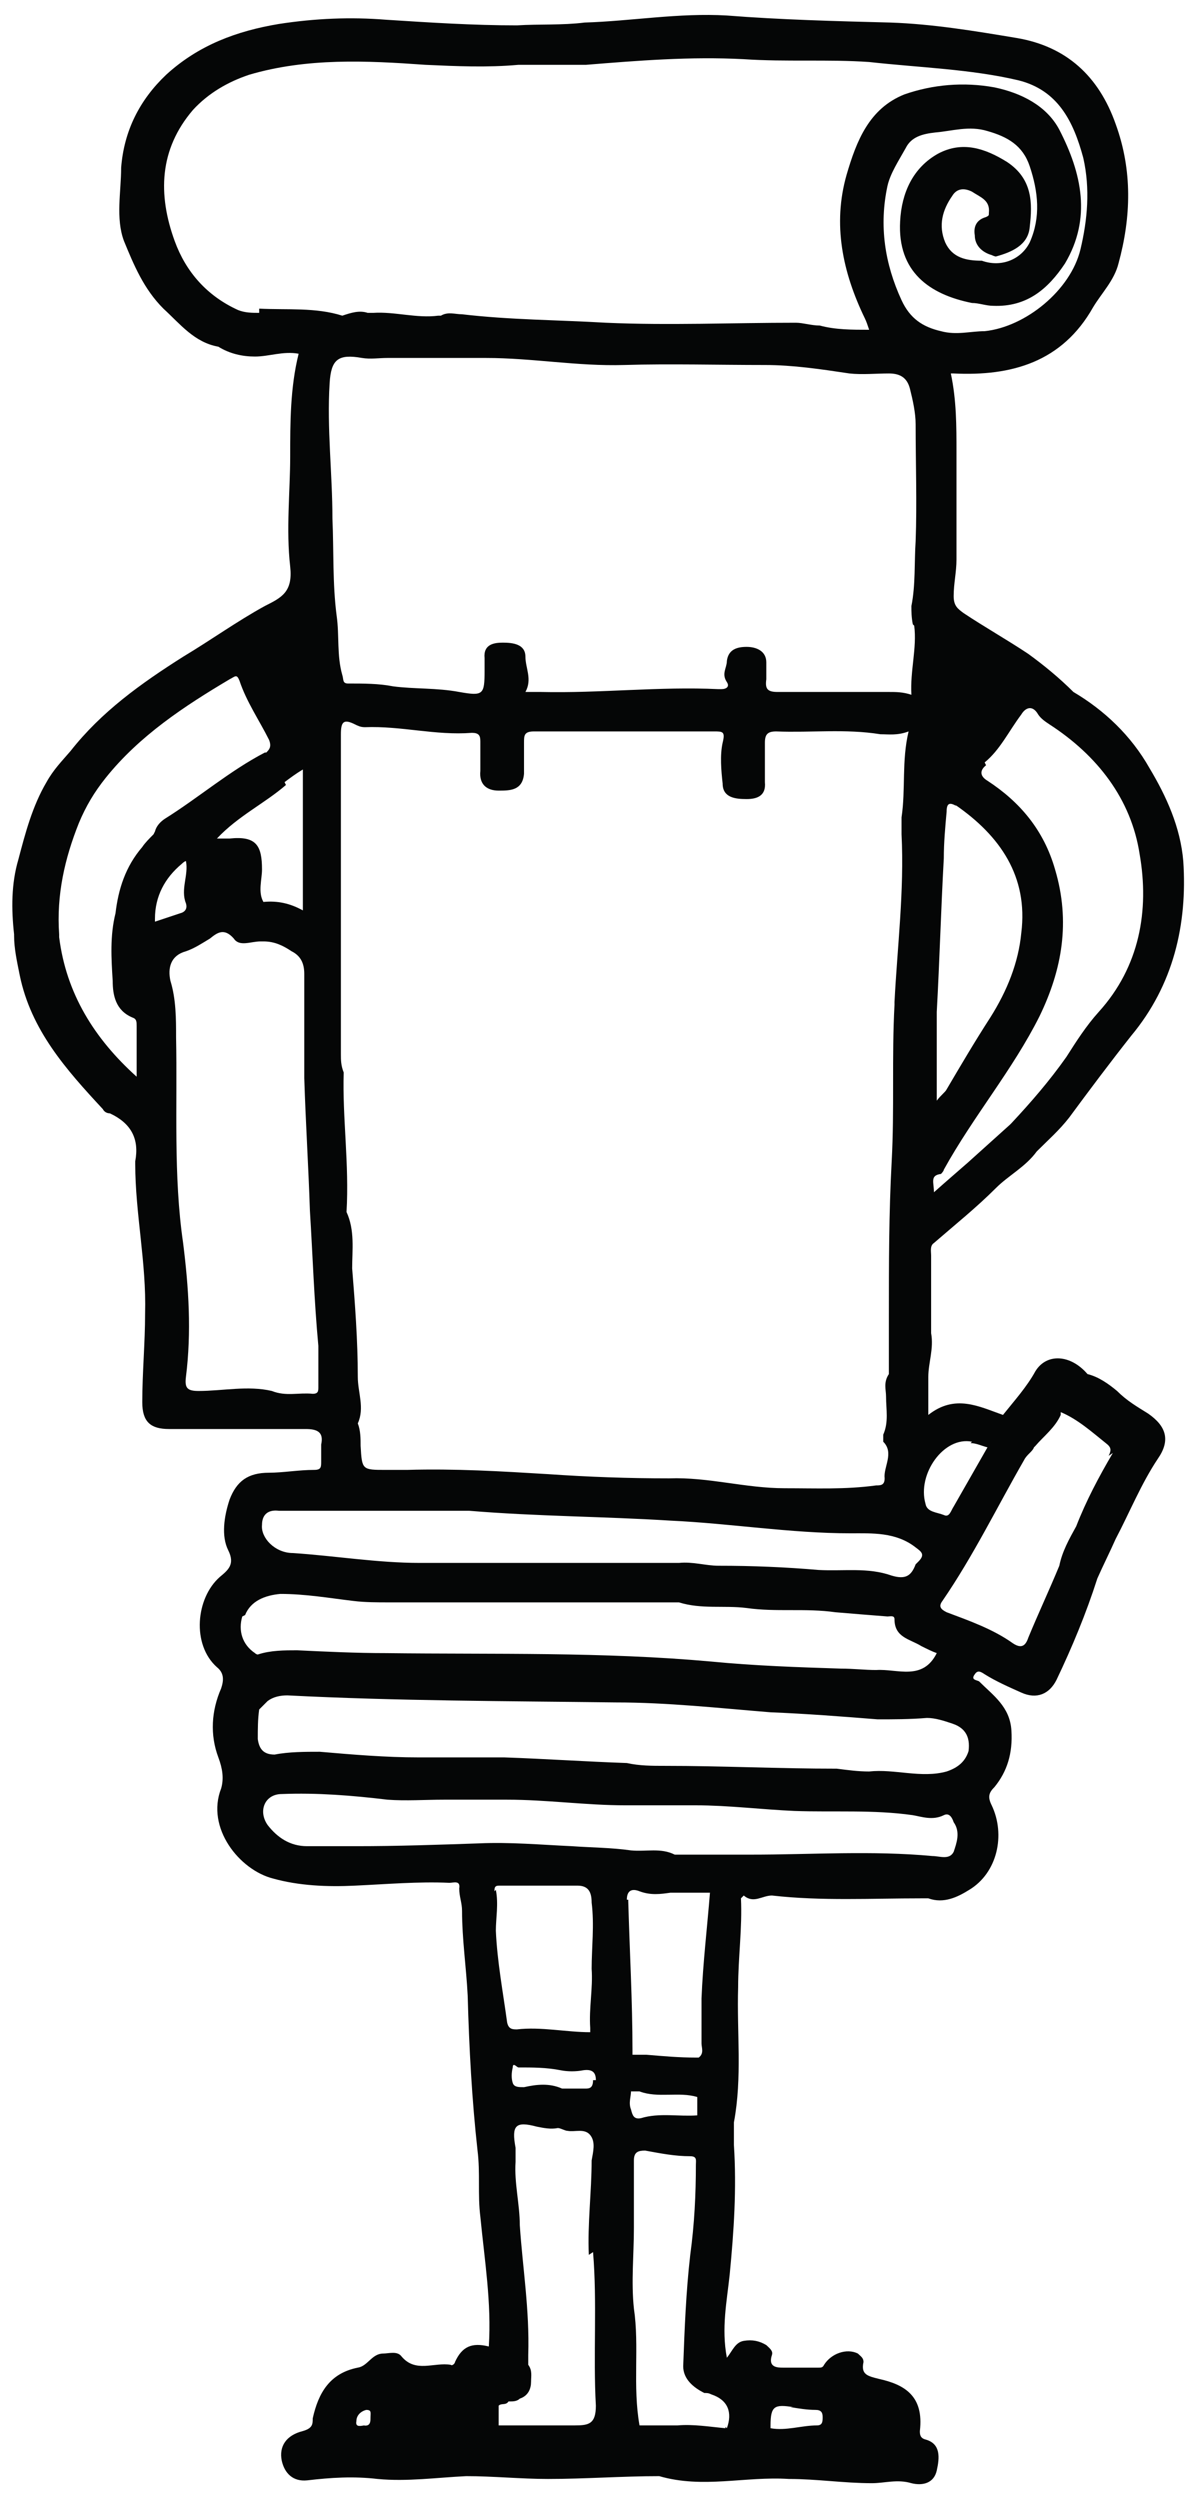 <?xml version="1.0" encoding="UTF-8"?>
<svg xmlns="http://www.w3.org/2000/svg" version="1.1" viewBox="0 0 85.4 177.4">
  <defs>
    <style>
      .cls-1 {
        fill: #050606;
      }
    </style>
  </defs>
  <!-- Generator: Adobe Illustrator 28.7.6, SVG Export Plug-In . SVG Version: 1.2.0 Build 188)  -->
  <g>
    <g id="Livello_1">
      <path class="cls-1" d="M81.5,100.3c-.8-.5-1.5-.9-2.2-1.6-.6-.5-1.3-1-2.1-1.2-1.2-1.4-2.9-1.5-3.7-.2-.6,1.1-1.5,2.1-2.3,3.1-1.7-.6-3.4-1.5-5.3,0v-2.7c0-1,.4-2,.2-3.1,0-1.8,0-3.6,0-5.5,0-.3-.1-.7.2-.9,1.5-1.3,3-2.5,4.4-3.9.9-.9,2.1-1.5,2.9-2.6.8-.8,1.6-1.5,2.3-2.4,1.4-1.9,2.9-3.9,4.4-5.8,3-3.6,4-7.9,3.7-12.4-.2-2.4-1.2-4.6-2.4-6.6-1.3-2.3-3.2-4.1-5.4-5.4-1-1-2.1-1.9-3.2-2.7-1.5-1-3.1-1.9-4.6-2.9-.4-.3-.7-.5-.7-1.2,0-.9.2-1.7.2-2.6,0-2.5,0-5,0-7.6,0-1.9,0-3.7-.4-5.6,0,0,.2,0,.2,0,4.1.2,7.7-.8,9.9-4.7.6-1,1.5-1.9,1.8-3.1.9-3.3,1-6.6-.2-9.9-1.2-3.4-3.5-5.5-7-6.1-3-.5-6-1-9-1.1-3.9-.1-7.8-.2-11.6-.5-3.4-.2-6.8.4-10.1.5-1.6.2-3.2.1-4.8.2-3.1,0-6.2-.2-9.3-.4-2.5-.2-5-.1-7.6.3-3,.5-5.7,1.5-8,3.6-1.9,1.8-3,4-3.2,6.6,0,1.7-.4,3.6.2,5.2.7,1.7,1.4,3.4,2.8,4.8,1.2,1.1,2.2,2.4,3.9,2.7.8.5,1.7.7,2.6.7,1,0,2-.4,3.1-.2-.6,2.4-.6,4.9-.6,7.3s-.3,5.2,0,7.8c.2,1.8-.6,2.2-1.8,2.8-2,1.1-3.8,2.4-5.8,3.6-3,1.9-5.8,3.9-8,6.7-.6.7-1.2,1.3-1.7,2.2-1,1.7-1.5,3.6-2,5.5-.5,1.7-.5,3.5-.3,5.3,0,0,0,0,0,.1,0,.9.2,1.8.4,2.8.8,3.9,3.3,6.7,5.9,9.5.1.2.3.3.5.3,1.5.7,2.1,1.8,1.8,3.4,0,0,0,.1,0,.2,0,3.5.8,7,.7,10.6,0,2.1-.2,4.2-.2,6.3,0,1.4.6,1.9,1.9,1.9,2.2,0,4.4,0,6.6,0h3.1c.8,0,1.3.2,1.1,1.1,0,.4,0,.8,0,1.2,0,.4,0,.6-.5.6-1.1,0-2.2.2-3.2.2-1.5,0-2.3.6-2.8,1.9-.4,1.2-.6,2.6-.1,3.6s0,1.4-.6,1.9c-1.7,1.5-2,4.8-.2,6.4.5.4.5.9.3,1.5-.7,1.6-.8,3.3-.2,4.9.3.8.4,1.5.2,2.2-1.1,2.8,1.3,5.8,3.7,6.4,1.8.5,3.8.6,5.8.5,2.2-.1,4.5-.3,6.7-.2.3,0,.8-.2.7.4,0,.6.2,1,.2,1.6,0,2,.3,4,.4,6,.1,3.7.3,7.4.7,11,.2,1.6,0,3.1.2,4.7.3,3.1.8,6.1.6,9.2-1.2-.3-1.9,0-2.4,1.1,0,.1-.2.3-.3.2-1.2-.2-2.5.6-3.5-.6-.3-.4-.9-.2-1.3-.2-.8,0-1.1.9-1.8,1-2,.4-2.8,1.8-3.2,3.6,0,.4,0,.7-.7.9-1.2.3-1.7,1.1-1.5,2.1.2.9.8,1.5,1.8,1.4,1.7-.2,3.3-.3,5-.1,2.1.2,4.2-.1,6.3-.2,1.9,0,3.9.2,5.8.2,2.6,0,5.3-.2,7.9-.2,3.1.9,6.1,0,9.2.2,2,0,3.9.3,5.9.3.9,0,1.8-.3,2.8,0,.8.2,1.6,0,1.8-.9.2-.9.3-1.9-.8-2.2-.4-.1-.4-.4-.4-.6.3-2.5-1.1-3.3-2.9-3.7-.8-.2-1.3-.3-1.1-1.2,0-.3-.2-.4-.4-.6-.8-.4-1.9,0-2.4.8-.1.2-.2.2-.4.2-.8,0-1.7,0-2.5,0-.4,0-1.1,0-.8-.9.1-.3-.2-.5-.4-.7-.5-.3-1-.4-1.6-.3-.6.1-.8.7-1.2,1.2-.4-2.1,0-4,.2-5.9.3-3.1.5-6.1.3-9.2,0-.6,0-1.1,0-1.6.6-3.2.2-6.4.3-9.6,0-2.1.3-4.2.2-6.3,0,0,.1-.1.2-.2.7.6,1.3,0,2,0,3.5.4,7.1.2,10.6.2.2,0,.4,0,.5,0,1.1.4,2.1-.1,2.9-.6,2-1.2,2.6-3.9,1.6-6-.3-.6-.2-.9.2-1.3.9-1.1,1.3-2.4,1.2-4-.1-1.7-1.3-2.5-2.3-3.5-.2-.1-.6-.1-.3-.5.2-.3.4-.2.7,0,.8.5,1.7.9,2.6,1.3,1.1.5,2,.1,2.5-.9,1.1-2.3,2.1-4.7,2.9-7.2.4-.9.9-1.9,1.3-2.8,1-1.9,1.8-3.9,3-5.7.9-1.3.6-2.3-.7-3.2h0ZM25.9,172.1c-.2,0-.7.2-.6-.3,0-.4.3-.7.7-.8.4,0,.3.2.3.6,0,.2,0,.6-.5.5h0ZM56.1,170.8c.6.1,1.2.2,1.8.2.4,0,.5.2.5.5,0,.3,0,.6-.4.6-1.1,0-2.2.4-3.3.2h0c0,0,0-.1,0-.2h0c0-1.4.3-1.5,1.6-1.3h0ZM68.9,102.4c.4,0,.8.2,1.2.3,0,0,0,0,0,0,0,0,0,0,0,0,0,0,0,0,0,0-.8,1.4-1.6,2.8-2.4,4.2-.2.3-.3.8-.7.6-.5-.2-1.2-.2-1.3-.8-.6-2.1,1.3-4.8,3.3-4.4ZM69.9,54.1c1.1-.9,1.7-2.2,2.6-3.4.3-.5.8-.7,1.2,0,.2.3.5.5.8.7,0,0,0,0,0,0,3.4,2.2,5.8,5.3,6.4,9.2.7,4,0,8-2.9,11.2-.9,1-1.6,2.1-2.3,3.2-1.2,1.7-2.5,3.2-3.9,4.7,0,0,0,0-.1.1-1,.9-2,1.8-3,2.7-.8.7-1.5,1.3-2.4,2.1,0-.7-.3-1.2.5-1.3,0,0,.2-.2.2-.3,2.1-3.8,4.9-7.1,6.8-10.9,1.6-3.3,2.2-6.7,1.1-10.4-.8-2.8-2.5-4.8-4.8-6.3-.5-.3-.6-.7-.1-1.1h0ZM67.8,57.1c3.2,2.2,5.2,5.1,4.7,9.1-.2,2.1-1,4.1-2.2,6-1.1,1.7-2.1,3.4-3.1,5.1-.1.2-.4.4-.7.8,0-2.3,0-4.3,0-6.3.2-3.6.3-7.3.5-10.9,0-1.1.1-2.2.2-3.3,0-.6.2-.7.7-.4h0ZM20.2,55.5c.4-.3.8-.6,1.3-.9v10c-.9-.5-1.8-.7-2.8-.6,0,0,0,0,0,0-.4-.7-.1-1.6-.1-2.3,0-1.7-.4-2.4-2.3-2.2-.2,0-.5,0-.9,0,1.5-1.6,3.4-2.5,4.9-3.8,0,0,0,0,0,0h0ZM10.9,59.2c-.3.3-.6.6-.8.9-1.2,1.4-1.7,3-1.9,4.7,0,0,0,0,0,0-.4,1.6-.3,3.2-.2,4.8,0,1,.2,2.1,1.4,2.6.3.1.3.3.3.6v3.6c-3-2.7-5-5.9-5.5-9.9,0,0,0,0,0-.2-.2-2.8.4-5.4,1.4-7.9.5-1.2,1.1-2.2,1.9-3.2,2.4-3,5.6-5.1,8.8-7,.4-.2.5-.4.7.1.5,1.5,1.4,2.8,2.1,4.2.2.5,0,.7-.2.9,0,0,0,0-.1,0-2.5,1.3-4.7,3.2-7.1,4.7-.3.2-.6.5-.7.9h0ZM11,65.2c0-1.6.7-2.9,1.9-3.9,0,0,.2-.2.3-.2.2,1-.4,2,0,3,.1.3,0,.6-.4.7-.6.2-1.2.4-1.8.6v-.2h0ZM22.6,98.4c0,.3,0,.5-.4.5-1-.1-1.9.2-2.9-.2h0c-1.7-.4-3.5,0-5.2,0-.8,0-1-.2-.9-1,.4-3.2.2-6.3-.2-9.5-.7-4.8-.4-9.7-.5-14.6,0-1.3,0-2.7-.4-4-.2-.9,0-1.8,1.1-2.1.6-.2,1.2-.6,1.7-.9.5-.4,1-.8,1.7,0,.4.6,1.2.2,1.9.2h.2c.8,0,1.4.3,2,.7.6.3.9.8.9,1.6,0,2.5,0,4.9,0,7.4h0c.1,3.2.3,6.3.4,9.4h0c.2,3.2.3,6.4.6,9.6,0,1,0,2,0,2.9h0ZM18.4,22.2c-.5,0-1,0-1.5-.2,0,0,0,0,0,0-2.2-1-3.7-2.7-4.5-4.9-1.2-3.3-1.1-6.5,1.3-9.3,1.1-1.2,2.5-2,4-2.5,4.1-1.2,8.3-1,12.5-.7,2.2.1,4.4.2,6.6,0h4.8c3.7-.3,7.4-.6,11.2-.4,3,.2,6,0,8.9.2,3.6.4,7.2.5,10.6,1.3,2.8.7,3.9,2.9,4.6,5.5.5,2.2.3,4.4-.2,6.5-.7,2.9-3.9,5.5-6.8,5.8-1,0-2,.3-3.1,0-1.3-.3-2.2-.9-2.8-2.2-1.2-2.6-1.6-5.3-1-8.1.2-.9.8-1.8,1.3-2.7.4-.8,1.2-1,2.1-1.1,1.2-.1,2.4-.5,3.7-.1,1.4.4,2.5,1,3,2.5.6,1.8.8,3.6,0,5.4-.6,1.2-2,1.8-3.4,1.3-1.1,0-2.1-.2-2.6-1.3-.5-1.2-.2-2.3.5-3.3.3-.5.8-.6,1.4-.3.6.4,1.3.6,1.2,1.5,0,.2,0,.2-.2.3-.7.2-.9.7-.8,1.3,0,.7.5,1.2,1.2,1.4,0,0,.2.1.3.1h0c1.1-.3,2.3-.8,2.4-2.1.2-1.7.2-3.4-1.6-4.6-1.6-1-3.2-1.5-4.9-.6-1.8,1-2.6,2.8-2.7,4.8-.2,3.6,2.1,5.2,5.1,5.8.5,0,1,.2,1.5.2,2.4.1,3.9-1.2,5.1-3,1.9-3.2,1.2-6.4-.4-9.5-.9-1.7-2.7-2.6-4.6-3-2.2-.4-4.4-.2-6.4.5-2.5,1-3.4,3.3-4.1,5.7-1,3.5-.3,6.9,1.3,10.2.1.2.2.5.3.8-1.2,0-2.4,0-3.5-.3-.6,0-1.2-.2-1.7-.2-4.5,0-9,.2-13.5,0-3.4-.2-6.8-.2-10.2-.6-.5,0-1-.2-1.5.1,0,0-.2,0-.2,0-1.5.2-3.1-.3-4.6-.2-.1,0-.3,0-.4,0-.6-.2-1.2,0-1.8.2,0,0,0,0,0,0-1.9-.6-3.9-.4-5.9-.5h0ZM64.9,44.4c.2,1.6-.3,3.2-.2,4.9-.6-.2-1.1-.2-1.6-.2-2.6,0-5.3,0-7.9,0-.7,0-.9-.2-.8-.9,0-.4,0-.8,0-1.2,0-.8-.7-1.1-1.4-1.1-.7,0-1.3.2-1.4,1,0,.5-.4.9,0,1.5.2.3,0,.5-.4.5h-.2c-4.2-.2-8.4.3-12.6.2h-1.1c.5-.9,0-1.7,0-2.5,0-.9-.9-1-1.6-1-.6,0-1.4.1-1.3,1.1,0,.3,0,.6,0,.9,0,1.7-.1,1.8-1.8,1.5-1.6-.3-3.2-.2-4.7-.4-1-.2-2.1-.2-3.2-.2-.4,0-.3-.3-.4-.6-.4-1.4-.2-2.8-.4-4.2-.3-2.3-.2-4.6-.3-6.9,0-3.2-.4-6.4-.2-9.6.1-1.7.6-2.1,2.3-1.8.6.1,1.2,0,1.8,0h3.5c1.2,0,2.3,0,3.5,0,3.3,0,6.5.6,9.8.5,3.3-.1,6.7,0,10,0,2,0,4,.3,6,.6.9.1,1.9,0,2.8,0,.8,0,1.3.3,1.5,1.1.2.8.4,1.7.4,2.5,0,2.8.1,5.6,0,8.3-.1,1.5,0,3.1-.3,4.6,0,.4,0,.8.1,1.3h0ZM63.5,71.3c-.2,3.7,0,7.4-.2,11.1-.2,3.7-.2,7.3-.2,11s0,.8,0,1.2h0v2.9h0c-.4.6-.2,1.1-.2,1.6,0,.9.2,1.8-.2,2.7,0,.1,0,.4,0,.5.8.8,0,1.8.1,2.6,0,.5-.3.5-.6.5-2.2.3-4.3.2-6.5.2-2.8,0-5.4-.8-8.2-.7-2.9,0-5.7-.1-8.6-.3-3.3-.2-6.6-.4-10-.3h-.1c-.5,0-.9,0-1.4,0-1.7,0-1.7,0-1.8-1.7,0-.5,0-1.1-.2-1.6,0,0,0,0,0,0,.5-1.1,0-2.2,0-3.3,0-2.6-.2-5.2-.4-7.7,0-1.3.2-2.7-.4-4h0c.2-3.4-.3-6.7-.2-9.9h0c-.2-.5-.2-.9-.2-1.3,0-7.6,0-15.1,0-22.7,0-.9.2-1.1,1-.7.2.1.4.2.7.2,2.6-.1,5,.6,7.6.4.5,0,.6.2.6.6,0,.7,0,1.4,0,2.1-.1,1,.5,1.4,1.3,1.4.8,0,1.7,0,1.8-1.2,0-.7,0-1.5,0-2.2,0-.5,0-.8.7-.8,4.3,0,8.5,0,12.8,0,.6,0,.8,0,.6.8-.2.9-.1,2,0,2.9,0,1,.9,1.1,1.7,1.1.7,0,1.4-.2,1.3-1.2,0-.9,0-1.9,0-2.8,0-.6.2-.8.8-.8,2.5.1,4.9-.2,7.4.2.6,0,1.2.1,2-.2-.5,2.1-.2,4.1-.5,6.1,0,.4,0,.8,0,1.2.2,4-.3,8-.5,11.9h0ZM20.1,107.2c2.9,0,5.8,0,8.6,0h0c1.5,0,3.1,0,4.6,0,4.8.4,9.5.4,14.3.7,4.3.2,8.5.9,12.8.9,1.5,0,3.2-.1,4.6,1,.4.3.7.5.2,1,0,0-.2.2-.2.2-.3.8-.7,1.1-1.7.8-1.7-.6-3.4-.3-5.2-.4-2.3-.2-4.7-.3-7.1-.3-.9,0-1.8-.3-2.8-.2h-9.2c-3.1,0-6.1,0-9.2,0-3,0-6-.5-9-.7-1.3,0-2.3-1.1-2.2-2,0-.7.4-1.1,1.2-1h0ZM17.4,114.6c.4-1,1.4-1.4,2.5-1.5,1.8,0,3.5.3,5.2.5.8.1,1.7.1,2.5.1,3.8,0,7.6,0,11.4,0h9.2c1.6.5,3.2.2,4.8.4,2.1.3,4.2,0,6.3.3,1.2.1,2.4.2,3.7.3.2,0,.5-.1.5.2,0,1.3,1.1,1.4,1.9,1.9.4.2.8.4,1.1.5-1,2-2.8,1.1-4.3,1.2-.8,0-1.6-.1-2.5-.1-3.1-.1-6.1-.2-9.2-.5-7.7-.7-15.4-.5-23.1-.6-2.1,0-4.2-.1-6.3-.2-.9,0-1.9,0-2.8.3,0,0-.1,0-.2-.1-.9-.6-1.2-1.6-.9-2.6h0ZM35.1,134.2c0-.2,0-.4.3-.4,1.9,0,3.7,0,5.6,0,.8,0,1,.5,1,1.2h0c.2,1.6,0,3.2,0,4.7.1,1.4-.2,2.8-.1,4.2v.3c-1.7,0-3.5-.4-5.2-.2-.3,0-.6,0-.7-.5-.3-2.2-.7-4.3-.8-6.5,0-.9.2-1.9,0-2.9h0ZM42.1,147.6h0c0,.5-.2.6-.5.6-.6,0-1.1,0-1.7,0,0,0,0,0,0,0-.9-.4-1.8-.3-2.7-.1-.4,0-.7,0-.8-.3-.1-.3-.1-.7,0-1.1,0-.4.3,0,.4,0,1,0,2,0,3,.2.5.1,1.1.1,1.6,0,.7-.1.9.2.9.7h0ZM42.1,159.8c.3,3.6,0,7.3.2,10.9,0,1.3-.5,1.4-1.5,1.4-1.8,0-3.6,0-5.4,0h0v-1.4h0c.2-.2.5,0,.7-.3,0,0,0,0,.1,0,.2,0,.5,0,.7-.2,0,0,0,0,0,0,.6-.2.8-.7.8-1.2,0,0,0,0,0,0,0-.4.1-.8-.2-1.2,0,0,0,0,0,0v-.7h0c.1-3.2-.4-6.2-.6-9.2,0-1.5-.4-3-.3-4.5,0-.3,0-.7,0-1-.3-1.6,0-1.9,1.5-1.5.5.1,1,.2,1.5.1h0c.2,0,.5.2.7.2.5.1,1.2-.2,1.6.3.4.5.2,1.2.1,1.8,0,2.2-.3,4.5-.2,6.7h0ZM44.5,134.8c0-.7.4-.8.9-.6.8.3,1.5.2,2.2.1h.1c.8,0,1.6,0,2.4,0h.3c-.2,2.5-.5,5-.6,7.5,0,1.1,0,2.1,0,3.2,0,.3.2.7-.2,1,0,0-.2,0-.2,0-1.2,0-2.3-.1-3.5-.2,0,0-.1,0-.2,0-.3,0-.6,0-.8,0v-.3c0-3.5-.2-7-.3-10.6h0c0-.1,0-.1,0-.1ZM44.8,148.4h.1c.2,0,.3,0,.5,0,0,0,0,0,0,0,1.3.5,2.8,0,4.1.4,0,0,0,0,0,0v1.3c-1.3.1-2.7-.2-4,.2-.5.1-.6-.2-.7-.6-.2-.5,0-.9,0-1.4h0ZM51.5,172.2s0,0,0,.1c-1.1-.1-2.3-.3-3.4-.2h-2.7c-.5-2.8,0-5.6-.4-8.3-.2-1.9,0-3.8,0-5.7s0-3.2,0-4.8c0-.6.3-.7.8-.7,1.1.2,2.1.4,3.2.4.5,0,.4.3.4.6,0,2.1-.1,4.2-.4,6.4-.3,2.6-.4,5.2-.5,7.9,0,.9.7,1.5,1.5,1.9.2,0,.3,0,.5.1,1.2.4,1.5,1.3,1.1,2.4h0ZM67.7,131.4c-.3.6-1,.3-1.5.3-4.3-.4-8.6-.1-12.9-.1h-4.8c-.2,0-.4,0-.6,0,0,0,0,0,0,0-1-.5-2-.2-3.1-.3-1.4-.2-2.8-.2-4.2-.3-2.2-.1-4.4-.3-6.6-.2-2.9.1-5.8.2-8.7.2h0c-1.2,0-2.4,0-3.5,0-1.2,0-2.1-.6-2.8-1.5-.7-1-.2-2.2,1-2.2,2.5-.1,5,.1,7.5.4,1.3.1,2.7,0,4,0s3,0,4.5,0h0c2.8,0,5.6.4,8.4.4h.2c1.6,0,3.2,0,4.8,0,2.3,0,4.7.3,7,.4,2.8.1,5.6-.1,8.4.3.6.1,1.4.4,2.2,0,.4-.2.6.2.7.5.5.7.2,1.5,0,2.1h0ZM68.8,124.1c-.2.8-.7,1.3-1.6,1.6-1.8.5-3.7-.2-5.5,0-.8,0-1.5-.1-2.3-.2-4.1,0-8.2-.2-12.2-.2-.9,0-1.8,0-2.7-.2h0c-2.9-.1-5.8-.3-8.7-.4h0c-2,0-4,0-6.1,0-2.3,0-4.7-.2-7-.4-1,0-2.2,0-3.2.2-.8,0-1.1-.4-1.2-1.1,0-.7,0-1.4.1-2.1,0,0,0,0,0,0,.2-.2.4-.4.6-.6,0,0,0,0,0,0,.4-.3.9-.4,1.4-.4,7.8.4,15.6.4,23.3.5,3.7,0,7.3.4,11,.7,2.5.1,5.1.3,7.6.5,1.1,0,2.3,0,3.5-.1.6,0,1.2.2,1.8.4,1.2.4,1.3,1.3,1.1,2.3h0ZM79,103.1c-1,1.7-1.9,3.4-2.6,5.2,0,0,0,0,0,0-.5.9-1,1.8-1.2,2.8h0c-.7,1.7-1.5,3.4-2.2,5.1-.2.6-.5.8-1.1.4-1.4-1-3.1-1.6-4.7-2.2-.4-.2-.6-.4-.3-.8,2.2-3.2,3.9-6.7,5.8-10,.2-.4.6-.6.7-.9,0,0,0,0,.1-.1.6-.7,1.4-1.3,1.8-2.2,0,0,0,0,0,0,0,0,0-.1,0-.2h0s0,0,0,0h0c1.2.5,2.2,1.4,3.2,2.2.4.3.4.5.2.9h0Z"/>
    </g>
  </g>
</svg>